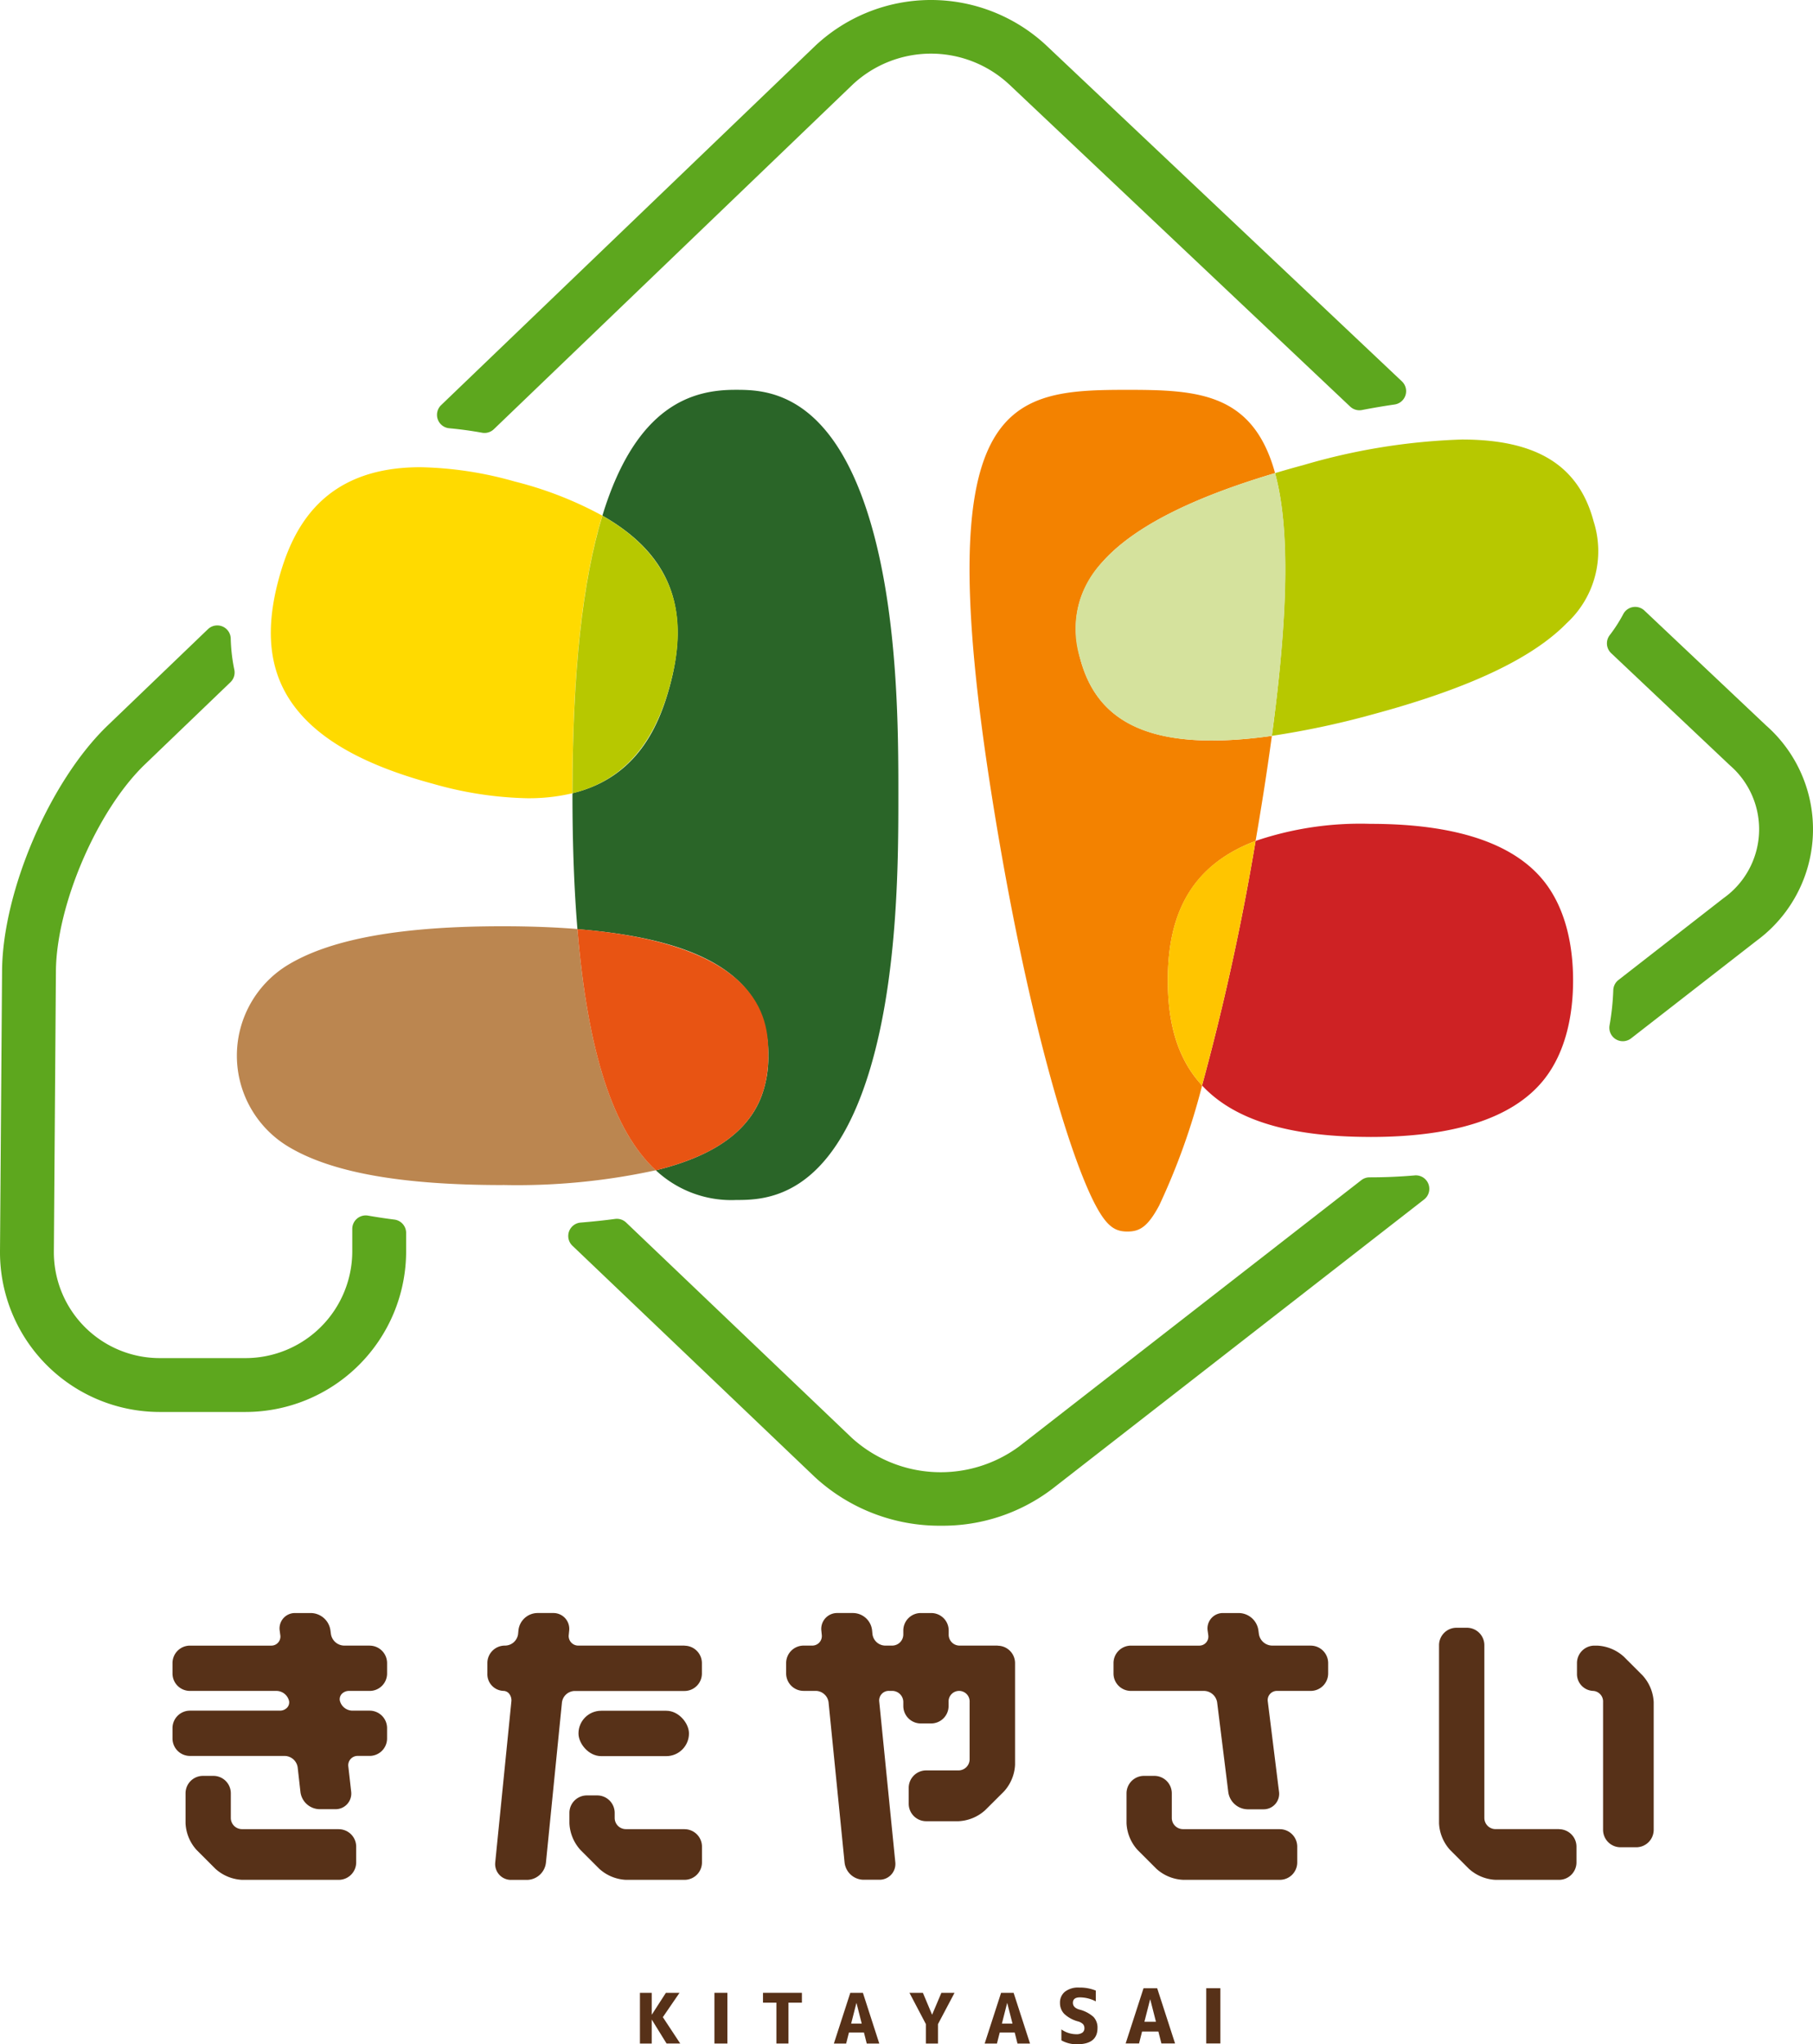 <svg id="kitayasailogo2" xmlns="http://www.w3.org/2000/svg" xmlns:xlink="http://www.w3.org/1999/xlink" width="145.917" height="164.495" viewBox="0 0 145.917 164.495">
  <defs>
    <clipPath id="clip-path">
      <path id="パス_2977" data-name="パス 2977" d="M0,0H145.917V164.495H0Z"/>
    </clipPath>
  </defs>
  <g id="グループ_2391" data-name="グループ 2391" transform="translate(51.504 160.359)">
    <path id="パス_2945" data-name="パス 2945" d="M73.23,221.434,72.1,223.186h-.011v-1.752H71.14v4.082h.949V223.6H72.1l1.184,1.915h1.1l-1.4-2.122,1.342-1.959Z" transform="translate(-71.14 -221.434)" fill="#573118"/>
    <path id="パス_2946" data-name="パス 2946" d="M86.695,241.774h1.042v4.082H86.695Z" transform="translate(-80.698 -241.774)" fill="#573118"/>
    <path id="パス_2947" data-name="パス 2947" d="M84.825,221.434v.791h1.08v3.29h.971v-3.29h1.08v-.791Z" transform="translate(-74.921 -221.434)" fill="#573118"/>
    <path id="パス_2948" data-name="パス 2948" d="M94.49,222.258H94.5l.42,1.653h-.851ZM94,221.434l-1.321,4.082h.988l.224-.884H95.1l.224.884h1.009l-1.318-4.082Z" transform="translate(-77.069 -221.434)" fill="#573118"/>
    <path id="パス_2949" data-name="パス 2949" d="M103.646,221.434l-.742,1.752h-.011l-.736-1.752h-1.081l1.321,2.516v1.566h.977V223.95l1.331-2.516Z" transform="translate(-79.384 -221.434)" fill="#573118"/>
    <path id="パス_2950" data-name="パス 2950" d="M111.242,222.258h.011l.421,1.653h-.852Zm-.486-.824-1.321,4.082h.988l.224-.884h1.206l.224.884h1.009l-1.321-4.082Z" transform="translate(-81.689 -221.434)" fill="#573118"/>
  </g>
  <g id="グループ_2393" data-name="グループ 2393" clip-path="url(#clip-path)">
    <g id="グループ_2392" data-name="グループ 2392" transform="translate(13.88 129.798)">
      <path id="パス_2951" data-name="パス 2951" d="M120.957,222.467a2.816,2.816,0,0,0-1.278-.321q-.564,0-.564.44,0,.374.487.531a2.711,2.711,0,0,1,1.168.6,1.246,1.246,0,0,1,.324.895q0,1.307-1.647,1.307a2.5,2.5,0,0,1-1.26-.315v-.88a2.1,2.1,0,0,0,1.194.387.819.819,0,0,0,.493-.125.421.421,0,0,0,.166-.357.475.475,0,0,0-.115-.332.912.912,0,0,0-.4-.218,2.579,2.579,0,0,1-1.108-.606,1.24,1.24,0,0,1-.342-.885,1.117,1.117,0,0,1,.4-.9,1.735,1.735,0,0,1,1.141-.332,3.4,3.4,0,0,1,1.343.244Z" transform="translate(-46.643 -191.218)" fill="#573118"/>
      <path id="パス_2952" data-name="パス 2952" d="M125.39,225.882l1.439-4.444h1.1l1.439,4.444h-1.1l-.243-.963h-1.313l-.243.963Zm1.51-1.748h.929l-.458-1.8h-.011Z" transform="translate(-48.674 -191.244)" fill="#573118"/>
      <path id="パス_2953" data-name="パス 2953" d="M0,0H1.135V4.446H0Z" transform="translate(83.203 30.191)" fill="#573118"/>
      <path id="パス_2954" data-name="パス 2954" d="M104.59,182.269H101.5a.874.874,0,0,1-.847-.9v-.32a1.405,1.405,0,0,0-1.4-1.4H98.4a1.405,1.405,0,0,0-1.4,1.4v.32a.9.9,0,0,1-.9.9h-.57a1.053,1.053,0,0,1-1.012-.916l-.033-.332a1.559,1.559,0,0,0-1.518-1.373H91.692a1.276,1.276,0,0,0-1.288,1.423l.033.332a.769.769,0,0,1-.783.866H88.97a1.405,1.405,0,0,0-1.4,1.4v.844a1.405,1.405,0,0,0,1.4,1.4h1a1.055,1.055,0,0,1,1.013.916l1.291,12.908a1.558,1.558,0,0,0,1.517,1.374h1.275a1.275,1.275,0,0,0,1.288-1.423l-1.291-12.909a.769.769,0,0,1,.783-.866H96.1a.9.9,0,0,1,.9.9v.32a1.405,1.405,0,0,0,1.4,1.4h.844a1.405,1.405,0,0,0,1.4-1.4v-.32a.848.848,0,1,1,1.693,0v4.6a.9.9,0,0,1-.9.9H98.834a1.405,1.405,0,0,0-1.4,1.4V195a1.406,1.406,0,0,0,1.4,1.4h2.611a3.432,3.432,0,0,0,2.143-.887L105.106,194a3.429,3.429,0,0,0,.888-2.143v-8.179a1.405,1.405,0,0,0-1.4-1.4" transform="translate(-38.178 -179.648)" fill="#573118"/>
      <rect id="長方形_523" data-name="長方形 523" width="8.892" height="3.652" rx="1.826" transform="translate(32.679 7.864)" fill="#573118"/>
      <path id="パス_2955" data-name="パス 2955" d="M35.085,182.269H33.018a1.1,1.1,0,0,1-1.051-.92l-.046-.34a1.614,1.614,0,0,0-1.554-1.36H29.093a1.237,1.237,0,0,0-1.249,1.428l.045.34a.73.73,0,0,1-.746.854H20.615a1.405,1.405,0,0,0-1.4,1.4v.844a1.4,1.4,0,0,0,1.4,1.4h6.946a1.053,1.053,0,0,1,1.038.828.632.632,0,0,1-.149.508.8.8,0,0,1-.61.253H20.615a1.405,1.405,0,0,0-1.4,1.4v.844a1.405,1.405,0,0,0,1.4,1.4H28.26a1.074,1.074,0,0,1,1.028.917l.226,2a1.58,1.58,0,0,0,1.531,1.368H32.32a1.26,1.26,0,0,0,1.273-1.425l-.226-2a.752.752,0,0,1,.769-.862h.948a1.405,1.405,0,0,0,1.4-1.4v-.842a1.405,1.405,0,0,0-1.4-1.4H33.717a1.055,1.055,0,0,1-1.039-.828.633.633,0,0,1,.149-.507.8.8,0,0,1,.61-.253h1.648a1.4,1.4,0,0,0,1.4-1.4v-.844a1.405,1.405,0,0,0-1.4-1.4" transform="translate(-19.211 -179.648)" fill="#573118"/>
      <path id="パス_2956" data-name="パス 2956" d="M139.906,182.269h-3.117a1.1,1.1,0,0,1-1.051-.92l-.046-.34a1.612,1.612,0,0,0-1.553-1.36h-1.275a1.238,1.238,0,0,0-1.25,1.428l.046.34a.73.73,0,0,1-.746.854h-5.479a1.405,1.405,0,0,0-1.4,1.4v.844a1.4,1.4,0,0,0,1.4,1.4h5.9a1.091,1.091,0,0,1,1.041.92l.9,7.243a1.6,1.6,0,0,0,1.543,1.364h1.275a1.247,1.247,0,0,0,1.26-1.427l-.9-7.243a.74.74,0,0,1,.757-.857h2.7a1.405,1.405,0,0,0,1.4-1.4v-.844a1.405,1.405,0,0,0-1.4-1.4" transform="translate(-48.296 -179.648)" fill="#573118"/>
      <path id="パス_2957" data-name="パス 2957" d="M33,202.07H25.21a.9.9,0,0,1-.9-.9v-1.986a1.4,1.4,0,0,0-1.4-1.4h-.843a1.4,1.4,0,0,0-1.4,1.4V201.6a3.43,3.43,0,0,0,.887,2.144l1.518,1.518a3.43,3.43,0,0,0,2.143.888H33a1.405,1.405,0,0,0,1.4-1.4v-1.275a1.406,1.406,0,0,0-1.4-1.4" transform="translate(-19.613 -184.68)" fill="#573118"/>
      <path id="パス_2958" data-name="パス 2958" d="M137.823,202.07h-7.792a.9.9,0,0,1-.9-.9v-1.986a1.405,1.405,0,0,0-1.4-1.4h-.844a1.405,1.405,0,0,0-1.4,1.4V201.6a3.429,3.429,0,0,0,.888,2.143l1.518,1.518a3.43,3.43,0,0,0,2.142.888h7.791a1.4,1.4,0,0,0,1.4-1.4v-1.275a1.405,1.405,0,0,0-1.4-1.4" transform="translate(-48.7 -184.68)" fill="#573118"/>
      <path id="パス_2959" data-name="パス 2959" d="M70.157,182.269H61.621a.769.769,0,0,1-.783-.866l.033-.332a1.275,1.275,0,0,0-1.287-1.423H58.308a1.559,1.559,0,0,0-1.518,1.373l-.032.332a1.069,1.069,0,0,1-1.071.916,1.405,1.405,0,0,0-1.4,1.4v.844a1.346,1.346,0,0,0,1.275,1.4.61.61,0,0,1,.461.206.855.855,0,0,1,.195.66L54.922,199.7a1.275,1.275,0,0,0,1.288,1.423h1.275A1.558,1.558,0,0,0,59,199.746l1.291-12.909a1.054,1.054,0,0,1,1.012-.916h8.851a1.405,1.405,0,0,0,1.4-1.4v-.844a1.405,1.405,0,0,0-1.4-1.4" transform="translate(-28.942 -179.648)" fill="#573118"/>
      <path id="パス_2960" data-name="パス 2960" d="M169.96,197.491h-5.112a.9.9,0,0,1-.9-.9V182.687a1.406,1.406,0,0,0-1.4-1.4H161.7a1.405,1.405,0,0,0-1.4,1.4v14.336a3.431,3.431,0,0,0,.888,2.143l1.518,1.518a3.43,3.43,0,0,0,2.143.888h5.112a1.405,1.405,0,0,0,1.4-1.4v-1.275a1.406,1.406,0,0,0-1.4-1.4" transform="translate(-58.361 -180.102)" fill="#573118"/>
      <path id="パス_2961" data-name="パス 2961" d="M72.693,202.674H67.971a.9.9,0,0,1-.9-.9v-.413a1.406,1.406,0,0,0-1.4-1.4h-.844a1.406,1.406,0,0,0-1.4,1.4v.844a3.429,3.429,0,0,0,.888,2.143l1.518,1.518a3.427,3.427,0,0,0,2.142.888h4.722a1.405,1.405,0,0,0,1.4-1.4v-1.275a1.406,1.406,0,0,0-1.4-1.4" transform="translate(-31.479 -185.284)" fill="#573118"/>
      <path id="パス_2962" data-name="パス 2962" d="M180.951,185.684l-1.518-1.518a3.427,3.427,0,0,0-2.142-.888h-.228a1.405,1.405,0,0,0-1.4,1.4v.844a1.357,1.357,0,0,0,1.3,1.4.851.851,0,0,1,.8.9v10.281a1.405,1.405,0,0,0,1.4,1.4h1.275a1.405,1.405,0,0,0,1.4-1.4V187.827a3.427,3.427,0,0,0-.888-2.142" transform="translate(-62.622 -180.655)" fill="#573118"/>
    </g>
    <path id="パス_2963" data-name="パス 2963" d="M31.737,117.465c-.7-.088-1.393-.192-2.114-.318a1.084,1.084,0,0,0-1.271,1.067v1.812a8.6,8.6,0,0,1-8.587,8.587H12.841a8.522,8.522,0,0,1-8.506-8.568L4.5,97.485c.04-5.333,3.322-12.958,7.168-16.652l6.881-6.609a1.084,1.084,0,0,0,.309-1.008,14.081,14.081,0,0,1-.288-2.51,1.084,1.084,0,0,0-1.834-.749l-8.071,7.75C4.027,82.161.213,91.02.166,97.453L0,120.013a12.857,12.857,0,0,0,12.841,12.934h6.924a12.934,12.934,0,0,0,12.922-12.921V118.54a1.082,1.082,0,0,0-.949-1.075" transform="translate(0 -19.328)" fill="#5da71e"/>
    <path id="パス_2964" data-name="パス 2964" d="M94.7,6.765l27.473,25.953a1.085,1.085,0,0,0,.949.276c.906-.174,1.791-.324,2.627-.445a1.084,1.084,0,0,0,.589-1.86L97.675,3.616a13.609,13.609,0,0,0-18.561.078L49.011,32.6a1.084,1.084,0,0,0,.651,1.861c.872.08,1.762.2,2.648.361a1.072,1.072,0,0,0,.192.017,1.085,1.085,0,0,0,.751-.3L82.117,6.821A9.226,9.226,0,0,1,94.7,6.768" transform="translate(-13.507 0)" fill="#5da71e"/>
    <path id="パス_2965" data-name="パス 2965" d="M191.867,77.184l-9.849-9.3a1.083,1.083,0,0,0-1.7.282,11.994,11.994,0,0,1-1.093,1.7,1.084,1.084,0,0,0,.116,1.447l9.551,9.02a6.8,6.8,0,0,1-.513,10.7l-8.449,6.579a1.082,1.082,0,0,0-.417.817,20.294,20.294,0,0,1-.3,2.836,1.084,1.084,0,0,0,1.732,1.046l10.1-7.856a11.129,11.129,0,0,0,.824-17.273" transform="translate(-49.67 -18.754)" fill="#5da71e"/>
    <path id="パス_2966" data-name="パス 2966" d="M131.426,130.908c-1.174.1-2.374.155-3.566.155h-.072a1.086,1.086,0,0,0-.663.229L99.58,152.722a10.637,10.637,0,0,1-13.439-.676L67.958,134.7a1.084,1.084,0,0,0-.892-.29c-.851.114-1.783.213-2.768.293a1.083,1.083,0,0,0-.663,1.864l19.514,18.616a14.8,14.8,0,0,0,10.165,3.913,14.563,14.563,0,0,0,8.928-2.954l29.941-23.3a1.084,1.084,0,0,0-.76-1.935" transform="translate(-17.564 -36.324)" fill="#5da71e"/>
    <path id="パス_2967" data-name="パス 2967" d="M76.879,108.613a8.9,8.9,0,0,1-6.4-2.392c3.9-.96,6.462-2.483,7.845-4.655a7.345,7.345,0,0,0,.663-1.331A9,9,0,0,0,79.529,97a8.845,8.845,0,0,0-.647-3.493,7.27,7.27,0,0,0-.7-1.289c-2.085-3.042-6.669-4.81-14.015-5.4-.265-3.21-.4-6.842-.4-10.8v-.1a.242.242,0,0,1,.042-.053c5.256-1.287,6.977-5.571,7.81-8.679,1.672-6.241-.057-10.576-5.443-13.643,2.765-9.078,7.434-10.127,10.706-10.127,2.307,0,7.714,0,10.864,10.635,2.25,7.594,2.25,16.941,2.25,21.962s0,14.368-2.25,21.962c-3.151,10.635-8.556,10.635-10.864,10.635" transform="translate(-17.693 -12.048)" fill="#2a6528"/>
    <path id="パス_2968" data-name="パス 2968" d="M50.88,78.676a29.527,29.527,0,0,1-7.6-1.149c-5.96-1.6-9.786-3.873-11.7-6.955-1.561-2.52-1.821-5.6-.8-9.435,1.047-3.906,3.369-9.1,11.417-9.1a29.531,29.531,0,0,1,7.6,1.15,29.726,29.726,0,0,1,7.052,2.748c-1.613,5.3-2.4,12.607-2.408,22.339a15.032,15.032,0,0,1-3.566.4" transform="translate(-8.374 -14.441)" fill="#ffda00"/>
    <path id="パス_2969" data-name="パス 2969" d="M63.764,79.774c.008-9.732.8-17.039,2.409-22.339,7.076,4.029,6.5,9.715,5.44,13.64-1.307,4.874-3.875,7.72-7.852,8.7Z" transform="translate(-17.692 -15.938)" fill="#b7c800"/>
    <path id="パス_2970" data-name="パス 2970" d="M47.774,123.985c-8.092,0-13.71-.995-17.178-3.051a8.543,8.543,0,0,1,0-14.724c3.468-2.051,9.087-3.051,17.178-3.051,2.161,0,4.187.076,6.022.224.823,9.906,2.887,16.256,6.31,19.41a52.4,52.4,0,0,1-12.331,1.187" transform="translate(-7.322 -28.625)" fill="#bb8650"/>
    <path id="パス_2971" data-name="パス 2971" d="M70.631,122.887c-3.422-3.155-5.486-9.5-6.309-19.41,15.365,1.243,15.365,7.741,15.365,10.187,0,4.77-2.878,7.7-9.056,9.224" transform="translate(-17.848 -28.713)" fill="#e85413"/>
    <path id="パス_2972" data-name="パス 2972" d="M131.022,79.716c.207-1.2.411-2.433.612-3.7.265-1.671.494-3.25.7-4.754-10.506,1.49-14.2-1.641-15.423-6.2-1.417-5.289,1.017-10.585,15.68-14.944-1.778-6.479-6.266-6.7-11.882-6.7-9.652,0-15.975.653-10.928,32.6,2.8,17.714,6.3,29.145,8.372,33.03.933,1.75,1.6,2.1,2.556,2.1s1.623-.348,2.556-2.1a53.945,53.945,0,0,0,3.453-9.653c-2.077-2.235-2.76-5.2-2.76-8.455,0-4.9,1.553-9.138,7.068-11.223" transform="translate(-29.968 -12.048)" fill="#f38200"/>
    <path id="パス_2973" data-name="パス 2973" d="M147.451,116.942c-6.528,0-10.96-1.355-13.549-4.142a199.526,199.526,0,0,0,4.31-19.678,26.2,26.2,0,0,1,9.242-1.374c6.742,0,11.408,1.517,13.875,4.506,2.012,2.441,2.435,5.748,2.435,8.092s-.422,5.65-2.435,8.092c-2.465,2.99-7.133,4.506-13.875,4.506" transform="translate(-37.156 -25.454)" fill="#ce2224"/>
    <path id="パス_2974" data-name="パス 2974" d="M132.842,113.334c-1.857-2-2.76-4.765-2.76-8.454,0-5.837,2.246-9.4,7.068-11.223a199.549,199.549,0,0,1-4.311,19.677" transform="translate(-36.096 -25.989)" fill="#ffc500"/>
    <path id="パス_2975" data-name="パス 2975" d="M141.676,72.794c1.343-9.958,1.427-16.873.257-21.14.73-.218,1.487-.435,2.283-.648a50.661,50.661,0,0,1,12.754-2.056c6.03,0,9.4,2.089,10.6,6.576a7.883,7.883,0,0,1-2.16,8.2c-2.82,2.88-7.989,5.3-15.8,7.391a67.962,67.962,0,0,1-7.929,1.677Z" transform="translate(-39.313 -13.582)" fill="#b7c800"/>
    <path id="パス_2976" data-name="パス 2976" d="M130.781,74.21c-6.031,0-9.4-2.088-10.6-6.572a7.807,7.807,0,0,1,1.81-7.82c2.462-2.751,7-5.081,13.871-7.123,1.187,4.326,1.106,11.045-.257,21.14a34.784,34.784,0,0,1-4.823.375" transform="translate(-33.241 -14.622)" fill="#d5e29d"/>
  </g>
</svg>
